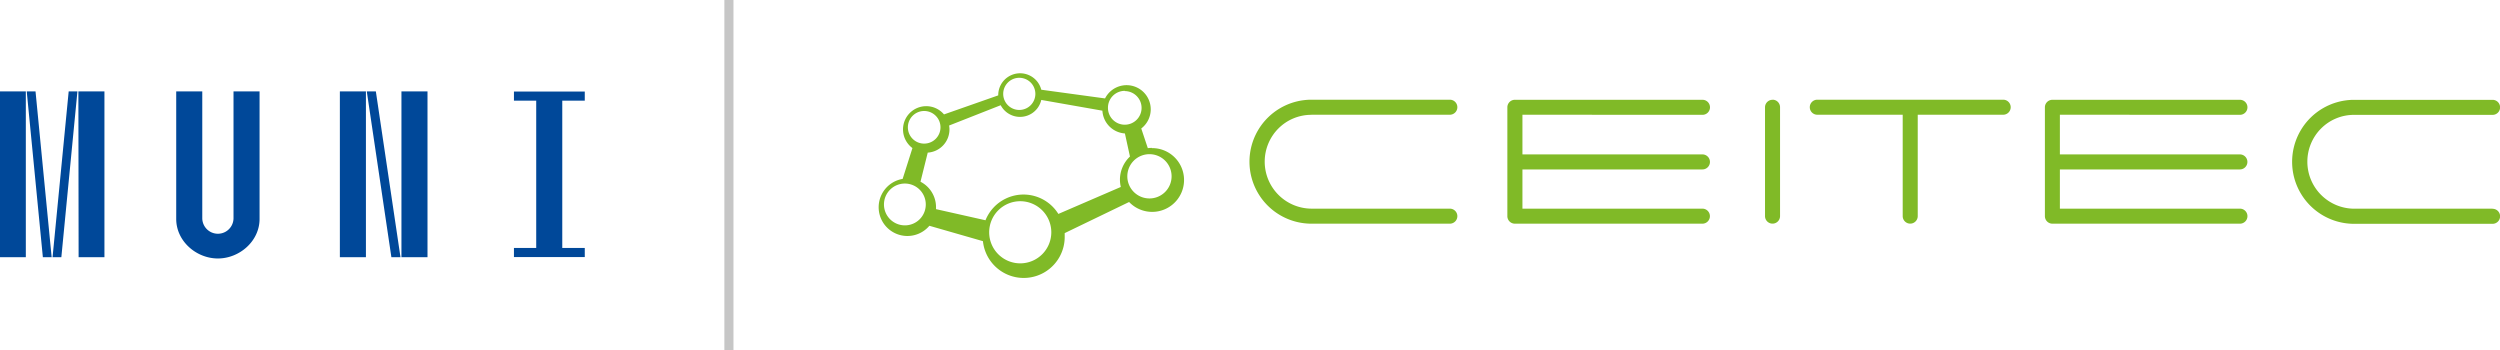 <svg id="Vrstva_2" data-name="Vrstva 2" xmlns="http://www.w3.org/2000/svg" viewBox="0 0 548.89 76.85"><defs><style>.cls-1{fill:#80ba27;}.cls-2{fill:#004899;}.cls-3{fill:none;stroke:#c6c6c6;stroke-miterlimit:10;stroke-width:2px;}</style></defs><path class="cls-1" d="M288.62,43.65a6.36,6.36,0,0,0-.87.06l-1.44-4.32a5.3,5.3,0,1,0-7.95-6.6l-14-1.91A4.8,4.8,0,0,0,254.91,32v.12L243,36.3a5.1,5.1,0,1,0-6.93,7.39l-2.15,6.77a6.31,6.31,0,1,0,5.87,10.29l11.76,3.38A9,9,0,0,0,269.5,63c0-.22,0-.43,0-.64l14.14-6.83a7,7,0,1,0,5-11.83m-5.91-12.52A3.69,3.69,0,1,1,279,34.82a3.69,3.69,0,0,1,3.69-3.69m-23.2-2.87A3.53,3.53,0,1,1,256,31.79a3.53,3.53,0,0,1,3.53-3.53M235.07,39.13a3.58,3.58,0,1,1,3.57,3.58,3.57,3.57,0,0,1-3.57-3.58m-.68,21.53A4.59,4.59,0,1,1,239,56.07a4.58,4.58,0,0,1-4.58,4.59M259.75,69a6.82,6.82,0,1,1,6.81-6.82A6.82,6.82,0,0,1,259.75,69m8.36-10.85a9,9,0,0,0-16,1.39L241.25,57.1c0-.14,0-.28,0-.42a6.28,6.28,0,0,0-3.41-5.6l1.59-6.39a5.1,5.1,0,0,0,4.77-5.08,4.94,4.94,0,0,0-.08-.87l11.33-4.46a4.79,4.79,0,0,0,8.91-1.16l13.42,2.36a5.3,5.3,0,0,0,4.94,5l1.11,5.07a7,7,0,0,0-2.2,5.08,7.08,7.08,0,0,0,.19,1.6Zm20-3.4a4.86,4.86,0,1,1,4.86-4.86,4.86,4.86,0,0,1-4.86,4.86" transform="translate(-35.74 -11.18)"/><path class="cls-1" d="M475.55,33.07H434.74a1.65,1.65,0,0,0,0,3.3h18.75V58.63a1.65,1.65,0,1,0,3.3,0V36.37h18.76a1.65,1.65,0,0,0,0-3.3M583,57H552.6a10.32,10.32,0,0,1-7.26-17.6,10.17,10.17,0,0,1,7.26-3H583a1.65,1.65,0,0,0,0-3.3H552.6a13.61,13.61,0,0,0,0,27.22H583a1.65,1.65,0,1,0,0-3.3M323.68,36.37h30.38a1.65,1.65,0,0,0,0-3.3H323.68a13.61,13.61,0,0,0,0,27.22h30.38a1.65,1.65,0,1,0,0-3.3H323.68a10.32,10.32,0,0,1-7.26-17.6,10.19,10.19,0,0,1,7.26-3m203.85,0a1.65,1.65,0,0,0,0-3.3H486.36a1.65,1.65,0,0,0-1.65,1.65V58.63a1.65,1.65,0,0,0,1.65,1.66h41.17a1.65,1.65,0,1,0,0-3.3H488V48.38h39.52a1.65,1.65,0,0,0,0-3.3H488V36.37Zm-118,0a1.65,1.65,0,1,0,0-3.3H368.34a1.65,1.65,0,0,0-1.65,1.65V58.63a1.65,1.65,0,0,0,1.65,1.66h41.17a1.65,1.65,0,1,0,0-3.3H370V48.38h39.52a1.65,1.65,0,1,0,0-3.3H370V36.37Zm15.38-3.3a1.65,1.65,0,0,0-1.65,1.65V58.63a1.65,1.65,0,1,0,3.3,0V34.72a1.65,1.65,0,0,0-1.65-1.65" transform="translate(-35.74 -11.18)"/><path class="cls-2" d="M35.74,31.25h5.67v36.4H35.74Zm5.87,0h1.93l3.54,36.4H45.15Zm9.21,0h1.92l-3.53,36.4H47.28Zm2.13,0h5.72v36.4H53Z" transform="translate(-35.74 -11.18)"/><path class="cls-2" d="M80.15,31.25V59.07a3.43,3.43,0,0,0,6.86,0V31.25h5.72v28c0,4.89-4.42,8.68-9.15,8.68s-9.15-3.79-9.15-8.68v-28Z" transform="translate(-35.74 -11.18)"/><path class="cls-2" d="M116.08,31.25v36.4h-5.72V31.25Zm2.18,0,5.41,36.4h-2l-5.4-36.4Zm11.34,0v36.4h-5.72V31.25Z" transform="translate(-35.74 -11.18)"/><path class="cls-2" d="M153.47,65.62V33.28h-4.89v-2h15.55v2h-4.94V65.62h4.94v2H148.58v-2Z" transform="translate(-35.74 -11.18)"/><line class="cls-3" x1="160.04" x2="160.04" y2="76.85"/></svg>